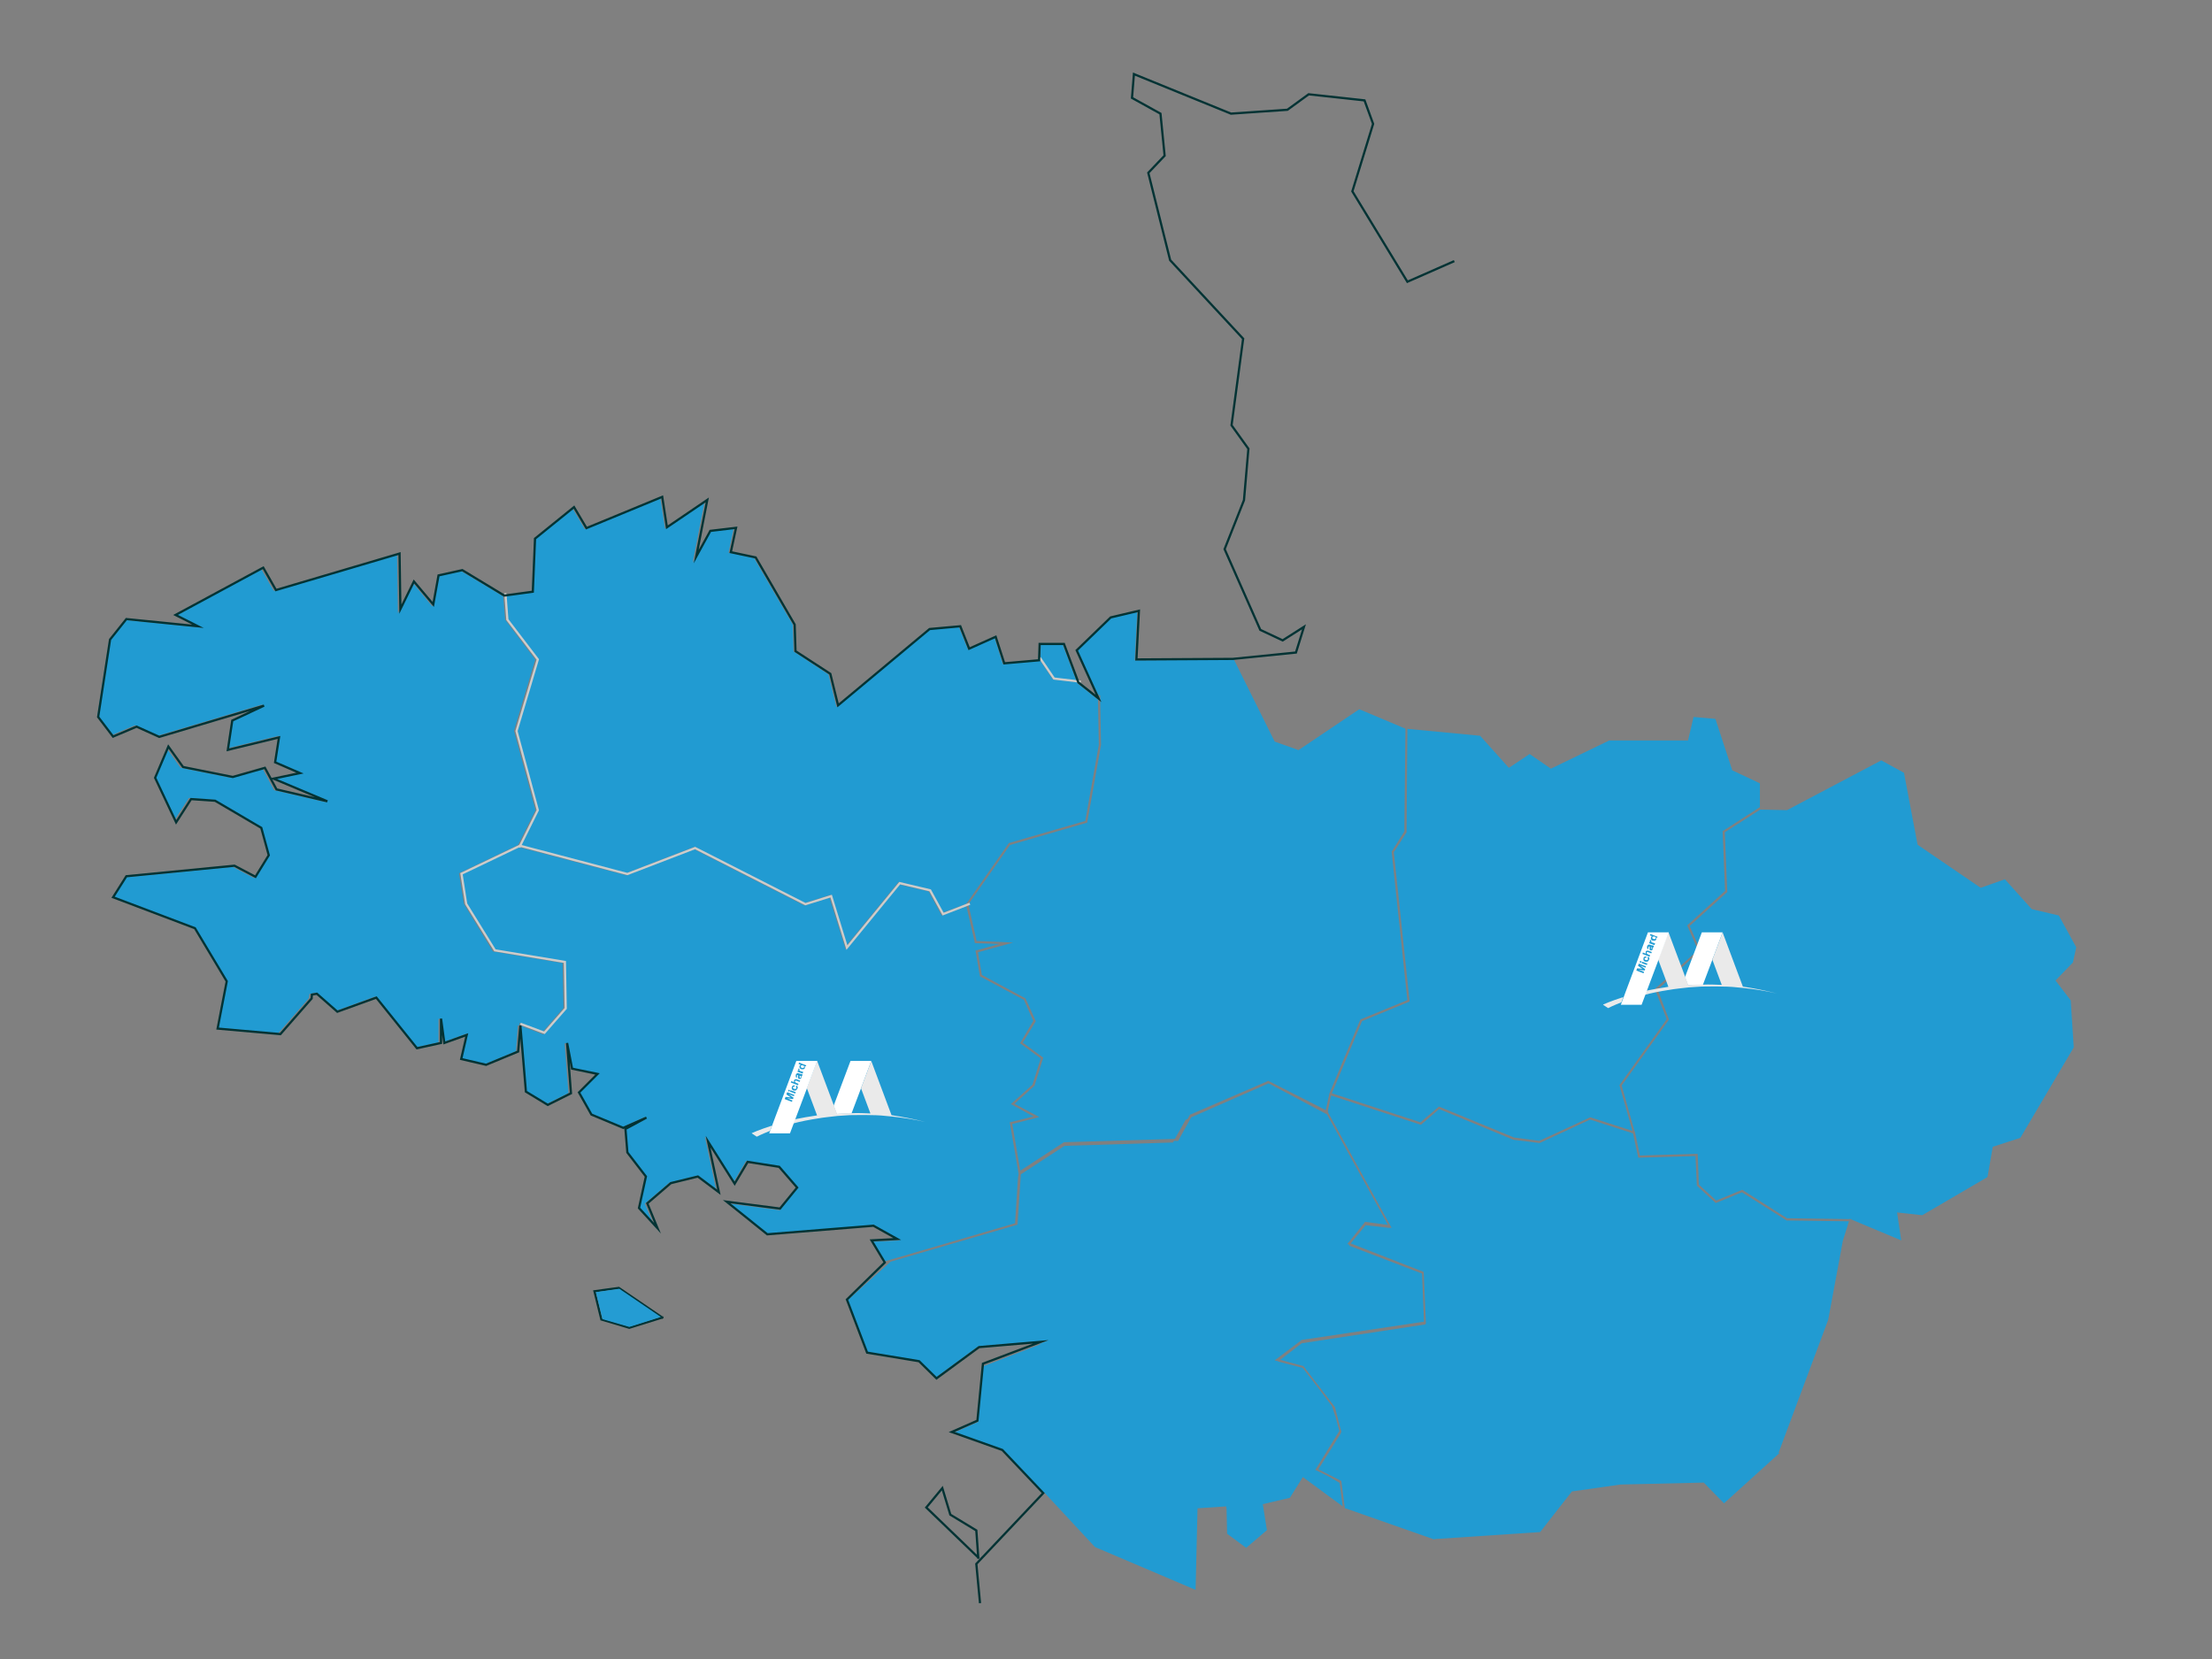 <?xml version="1.0" encoding="UTF-8"?> <svg xmlns="http://www.w3.org/2000/svg" id="Calque_1" version="1.1" viewBox="0 0 800 600"><rect x="0" y="0" width="800" height="600" fill="#808080" stroke="none"/><defs><style> .st0 { fill: #fff; } .st1 { fill: #249cd3; } .st2 { fill: #939393; } .st3 { fill: #219bd2; } .st4 { stroke: #023334; } .st4, .st5 { fill: none; stroke-linecap: square; stroke-miterlimit: 10; stroke-width: .8px; } .st5 { stroke: #cccccb; } .st6 { fill: #eaeaea; } </style></defs><g id="paysdeloire"><polygon class="st3" points="585.8 392.3 602.8 368.6 598.5 357.7 598.7 357.5 614.1 343.6 610.2 334.7 610.4 334.5 623.9 322.2 623 300.6 636.5 291.9 636.5 283.3 626.5 278.6 620.4 260 612.5 259.3 610.5 267.8 582 267.8 560.9 278 553.2 272.7 545.7 277.7 535.3 266.1 509 263.6 508.7 300.9 508.7 301 504.1 308.2 509.8 362.2 509.6 362.3 492.6 369.3 481.7 395.4 513.7 405.9 520.4 400.2 547.6 411.4 556.7 412.6 575.1 404.1 575.2 404.1 590.4 409 585.7 392.5 585.8 392.3"></polygon><polygon class="st3" points="744.6 331.1 734.8 328.8 725.1 318 716.3 321.1 716.2 321 693.5 305.5 693.5 305.4 688.6 279.5 680.4 275 646.3 293 636.6 292.8 623.8 301 624.7 322.5 624.6 322.7 611.1 334.9 615 343.8 614.8 343.9 599.5 357.9 603.6 368.7 603.5 368.9 586.5 392.6 591.2 409.3 591.4 409.4 591.3 409.6 591.4 409.9 591.4 409.9 593.1 417.9 614 417.3 614.4 428.4 620.7 434.2 630.1 430.3 646.3 440.6 668.9 440.9 668.9 440.8 669 440.8 669 440.8 669.3 440.9 669.6 440.9 669.6 441 669.7 441.1 669.7 441.1 687.6 448.6 686.1 438.5 695.2 439.5 718.8 425.7 720.7 414.8 720.9 414.7 730.7 411.5 750 378.8 748.9 361.8 743.4 354.6 749.7 348.1 750.9 342.6 744.6 331.1"></polygon><polygon class="st3" points="643.4 525 661.2 477.3 666.5 448.7 668.7 441.7 646.1 441.4 646 441.3 630 431.2 620.5 435.1 613.7 428.8 613.2 418.1 592.5 418.7 590.6 409.9 575.1 404.9 556.8 413.4 547.3 412.2 520.5 401.1 513.9 406.8 481.4 396.2 480.2 401.9 480.4 402 480.3 402.3 503.3 444.1 502.5 444 502.5 444.1 493.9 443.1 488.5 449.7 514.9 460 515.7 478.7 515.5 478.8 515.5 479 470.8 485.8 463 491.8 471.5 494.1 471.5 494.2 482.8 508.9 485.1 517.8 485.1 517.9 484.9 518.2 484.9 518.4 476.8 531.4 485.1 535.6 486.4 545.6 486.6 545.5 518.8 556.8 518.8 556.6 519.2 556.6 557 554.1 568.5 539.4 586.1 536.9 616.2 536.2 623.5 543.7 643.6 525.5 643.2 525.4 643.4 525"></polygon></g><polygon class="st3" points="381.2 245.2 389.3 246.2 384.3 233.1 376.4 233.1 376.3 238 381.2 245.2"></polygon><polygon class="st3" points="466.5 541.7 471.2 534.2 485.6 544.8 484.5 536.3 480.2 533.8 475.7 531.6 484.4 517.5 483.1 512.7 481.7 508.5 476.5 501.6 471.1 494.7 462.2 492.4 462.3 492.3 461 492 470.8 484.6 515 478 514.3 460.6 487.9 450.5 488.1 450.2 487.3 449.9 493.7 441.9 502 443 479.9 403 479.5 402.8 458.8 391.8 430.8 404.1 426.1 412.6 425.8 412.6 424.6 412.6 424.2 413.2 385.4 414.4 385 414.4 369.2 424.7 368 442.9 367.7 443 322.1 456.3 306.6 470.2 313.7 489 332.4 492.1 332.5 492.2 338.6 498.1 353.8 486.9 379 484.8 375.6 486.1 376.5 486.1 355.7 494.1 355.4 496.3 353.7 514.3 351.4 515.3 345.2 518.1 362.6 524.3 377.5 540 377.7 539.8 396 559.5 432.4 575 433.1 545.5 443.5 544.8 443.5 545.4 443.6 545.4 443.8 554.7 450.7 559.8 458.2 553.4 456.8 544.6 456.8 544.6 456.7 544 466.5 541.7"></polygon><polygon class="st3" points="206.8 386.3 216.4 388.3 209.5 395.3 213.8 403 225 407.7 233.2 404 233.5 404.7 226.2 408.6 226.9 416.8 233.6 425.5 233.6 425.7 231.1 437 236.2 442.5 233.2 435.3 242.1 427.7 252.1 425.2 259 430.4 254.9 411 265.3 427.5 269.8 419.9 281.7 421.8 288.5 429.7 282 437.7 263.7 435.3 277.3 446.2 315.7 443.1 315.8 443.1 325.5 448.6 315.5 449.1 319.8 456.2 320 456.1 320.3 456.1 320.4 456 320.3 456.1 367.1 442.4 368.2 425.4 368.3 425.4 368.4 424.2 368.2 424 368.3 423.9 365.2 405.9 373.8 403.8 365.6 399.3 373.4 392.3 376.4 382.8 368.9 377.3 373.7 369.2 370.3 361.6 354.4 353.1 352.8 343.8 361.5 341.4 352.6 341.1 349.5 327.7 340.6 331.1 335.9 322.4 325.3 319.9 305.9 343.5 305.7 342.8 300 324.6 290.9 327.5 290.8 327.4 251 307.1 226.6 316.6 226.4 316.5 187.8 306.4 187.7 306.6 187.4 306.4 166.9 316.2 168.5 326.7 178.8 343.4 204.2 347.7 204.6 364.9 204.5 365 196.5 374.1 187.7 370.7 188 370 196.3 373.2 203.8 364.6 203.5 348.3 178.3 344.1 167.8 326.9 166 315.8 166.3 315.7 187.4 305.6 193.7 293 185.9 264.3 193.6 238.5 182.7 224.1 182 215.6 181.9 215.6 166.7 206.5 158.4 208.3 156.4 219.4 149.3 210.8 143.9 221.8 143.6 200.5 99 213.7 94.4 205.7 63.7 222.2 72.9 227 45.2 224.2 39.5 231.4 35.2 259.1 40.3 265.9 48.8 262.3 57 266.1 94.8 254.8 95 255.5 83.7 260.8 82.3 270.6 100.8 266.1 99.3 275.4 109.2 279.7 99.6 281.7 118 289.4 117.8 290.1 99.1 285.8 95 278.1 83.5 281.3 83.5 281.3 65.3 277.7 65.2 277.6 60.3 270.7 55.9 281.2 63.1 296.6 68.3 288.6 77.4 289.3 94.3 299.1 97 309.4 91.9 317.6 84.1 313.5 45.3 317.3 40.8 324.4 70.1 335.4 70.2 335.5 81.8 354.9 78.6 371.7 100.6 373.7 111.7 361 111.9 359.5 114.2 359 121.5 365.6 135.7 360.4 135.8 360.6 150.4 378.8 158.6 377 158.6 368.5 158.9 368.5 158.9 368.4 158.9 368.5 159.4 368.4 160.6 376.8 168.8 373.8 166.8 382.8 175.3 384.9 186.6 380.2 187.3 370.9 187.6 370.9 187.6 370.9 187.6 370.9 188.1 370.9 190.1 394.7 197.7 399.3 205.6 395.3 204.2 377.4 204.6 377.3 204.6 377.3 204.6 377.3 205 377.3 206.8 386.3"></polygon><polygon class="st3" points="397.9 251.5 397.9 251.7 398 251.8 397.9 252 397.9 253.1 398.2 253.8 397.9 253.6 398.2 269.4 393.2 297.5 392.9 297.6 365.3 305.6 350.4 326.8 350.6 327.3 350.3 327.4 353.2 340.3 366.4 340.9 353.7 344.4 355.1 352.6 370.9 361.1 374.6 369.3 374.5 369.5 369.9 377.1 377.3 382.5 374.1 392.8 374 392.8 366.9 399.2 375.9 404 366.1 406.5 369 423.4 384.8 413.1 384.9 413.1 424.9 411.9 428.8 405 429.5 404.7 430.4 403.1 430.5 403.1 458.7 390.9 479.5 401.5 480.7 395.9 480.7 395.9 480.7 395.9 480.7 395.9 480.8 395.5 480.9 395.2 480.9 395.2 480.9 395.2 480.9 395.2 492 368.7 509 361.7 503.3 308 507.9 300.7 508.3 263.6 508.2 263.6 508.2 263.5 491.6 256.5 469.6 271.3 469.4 271.2 461 268.2 460.9 268 446.3 238.6 445.8 238.6 410.4 238.8 410.4 238.4 411.3 221.3 401.7 223.5 389.7 235.2 396.9 250.9 397.6 251.5 397.9 251.5"></polygon><polygon class="st3" points="194.5 238.3 194.4 238.5 186.7 264.3 194.5 293.1 188.2 305.6 226.5 315.8 251.1 306.3 251.2 306.3 291 326.6 300.5 323.6 300.6 324 306.2 341.9 325 319 336.4 321.7 341 330.1 349.4 326.9 349.3 326.7 349.6 326.7 364.8 305 364.9 304.9 392.5 296.9 397.4 269.4 397.1 253 389.5 247 389.5 246.9 389.4 246.7 380.8 245.7 380.7 245.6 376 238.6 376 239 362.7 240.2 359.7 230.7 350.1 235 346.8 226.8 336.1 227.7 302.5 255.7 299.6 243.9 287 235.6 286.7 225.9 272.7 201.8 263.5 199.9 265.3 191.2 256.7 192.2 250.5 203.5 254.8 181.5 240.5 191.2 238.8 180.1 211.5 191.4 207 183.8 193.4 194.8 192.6 214.2 182.7 215.5 183.4 223.8 194.5 238.3"></polygon><g><polyline class="st5" points="188.2 305.9 226.9 316.1 251.4 306.7 291.3 327 300.6 324.1 306.3 342.7 325.4 319.4 336.4 322 341.1 330.6 350.4 327"></polyline><polyline class="st5" points="188 305.9 166.9 316 168.6 326.9 179 343.7 204.3 347.9 204.6 364.7 196.9 373.5 188.6 370.4"></polyline><polyline class="st5" points="182.8 214.9 183.5 224.1 194.5 238.5 186.8 264.4 194.5 293 188 306.1"></polyline><polyline class="st5" points="390.5 246.5 381.2 245.4 376.3 238.2"></polyline><polyline class="st4" points="525.6 94.6 509 101.9 489.1 69.2 496.6 44.8 493.5 36.3 473.3 34.1 465.6 39.7 445.2 41.1 410.1 26.8 409.4 35.4 419.7 41.1 421.2 56.3 415.3 62.5 423.2 94.1 449.6 122.5 445.4 153.8 451.5 162.3 449.9 180.9 442.9 198.6 455.8 227.8 463.9 231.6 471.6 226.7 468.7 236 445.9 238.3 411 238.5 411.9 220.9 401.7 223.3 389.4 235.2 397.3 252.6 390 246.8 384.8 232.9 376 232.9 375.8 238.8 363.2 239.9 360.1 230.3 350.5 234.6 347.3 226.5 336.2 227.5 303.1 255.1 300.3 243.7 287.7 235.5 287.4 225.9 273.3 201.6 264.3 199.7 266.2 190.9 256.9 192 251.8 201.3 255.8 180.8 241.2 190.7 239.5 179.7 212.1 191 207.6 183.4 193.5 194.8 192.7 214 182.4 215.4 167.2 206.2 158.6 208.1 156.7 218.6 149.7 210.3 144.8 220.3 144.5 200.2 99.8 213.4 95.2 205.3 63.5 222.4 71.6 226.5 45.7 223.9 39.8 231.3 35.5 259.3 40.9 266.4 49.4 262.8 57.6 266.5 95.5 255.2 84 260.6 82.4 271.2 100.9 266.7 99.5 275.7 108.5 279.6 98.9 281.6 118.4 289.8 100 285.5 95.8 277.7 84.2 281 66.2 277.4 60.9 270 56.1 281.3 63.7 297.4 69.1 289 77.8 289.6 94.5 299.4 97.2 309.3 92.4 317.1 84.8 313.1 45.7 316.9 40.9 324.5 70.5 335.7 82 354.9 78.7 372 101.4 374 112.7 361.1 112.8 359.7 114.6 359.4 122 365.9 136.1 360.8 150.8 379.1 159.5 377.2 159.5 368.4 160.7 377.2 168.8 374.3 166.8 383 175.8 385.1 187.4 380.3 188.2 370.9 190.2 394.8 198.1 399.6 206.5 395.4 205.1 377.2 206.9 386.5 216.1 388.4 209.4 395.1 213.9 403.1 225.4 407.9 233.8 404.2 226.2 408.3 226.9 416.8 233.6 425.5 231.1 436.9 237.8 444.2 234.1 435.2 242.6 427.9 252.4 425.5 260 431.2 256.1 412.9 265.7 428.1 270.4 420.2 281.8 422 288.3 429.5 282.1 437.1 262.8 434.6 277.5 446.4 315.9 443.3 324.5 448.1 315.2 448.6 320 456.6 306.3 470 313.6 489.2 332.4 492.3 338.7 498.5 354.1 487.2 376.4 485.3 355.5 493.2 353.5 513.8 344.2 517.9 362.5 524.4 377.3 540 353.1 565.6 354.4 579.4"></polyline><polyline class="st4" points="239.5 476.5 223.8 465.8 215 467 217.5 477.2 227.6 480.2 239.5 476.5"></polyline><polyline class="st4" points="353.8 563.3 353.1 553.5 343.7 547.8 340.8 538.2 335 545.2 353.8 563.3"></polyline></g><polygon class="st1" points="491.2 256.3 491.2 256.3 491.4 256.2 491.2 256.3"></polygon><polygon class="st1" points="215.5 467.3 217.9 477.1 227.6 479.9 239 476.3 224 466.1 215.5 467.3"></polygon><polygon class="st0" points="322 388 322 388 322 388 322 388"></polygon><path class="st0" d="M308,402.6l3.4-9,3.7-9.9h-7.5l-6.1,16.2,1.1,3c1.7-.1,3.5-.2,5.3-.2"></path><polygon class="st2" points="311.3 393.7 311.4 393.6 311.6 393 311.8 392.4 311.3 393.7"></polygon><g><path class="st6" d="M271.9,409.9l1.8,1.2s1.7-.9,4.8-2.1l.7-1.9c-4.7,1.5-7.3,2.7-7.3,2.7"></path><path class="st6" d="M322.5,403.5l-7.4-19.8-3.7,9.9,3.4,9.1c-2.3-.1-4.6-.2-6.8-.1-1.8,0-3.6,0-5.3.2l-7.2-19.2-3.7,9.9,3.7,9.9c-2.9.4-5.5.9-8,1.4l-.6,1.5c2.6-.7,5.6-1.3,8.9-1.8,2.2-.4,4.6-.6,7.1-.9,1.5-.1,3-.2,4.6-.3,2.4,0,4.8-.1,7.4,0,2.5,0,5,.2,7.6.5,3.9.4,8,1,12.2,2-4.2-1.1-8.4-1.9-12.4-2.5"></path></g><polygon class="st0" points="307.6 383.7 307.6 383.7 307.6 383.7 307.6 383.7 307.6 383.7 307.6 383.7 307.6 383.7"></polygon><path class="st0" d="M307.6,383.7h0Z"></path><polygon class="st0" points="307.6 383.7 307.6 383.7 307.6 383.7 307.6 383.7"></polygon><polygon class="st0" points="315.1 383.7 315.1 383.7 315.1 383.7 315.1 383.7"></polygon><polygon class="st0" points="288 383.7 288 383.7 288 383.7 288 383.7"></polygon><g><path class="st0" d="M289.6,385.9c0,.1.2.2.4.3.2,0,.4.1.5,0,.2,0,.3-.1.3-.3v-.3c0-.1-.2-.2-.4-.3h-.5c-.1,0-.2.1-.3.2v.3h0Z"></path><path class="st0" d="M289.4,389.1s-.1,0-.2-.1h0v.6s0,.1.1.2h.2s.1,0,.1-.2v-.3s0-.1-.1-.2h-.1Z"></path><path class="st0" d="M295.5,383.7h-7.5l-7.8,20.8-2,5.4h7.5l3.2-8.5h0l2.9-7.7,3.7-9.9h0ZM285.2,394.1l.5.2-.2.5-.5-.2.2-.5ZM287.2,396.5l-2-.8,1.8,1.3-.2.5-2.2-.3,2,.8-.2.5-2.6-1,.3-.8,1.9.2-1.6-1.1.3-.8,2.6,1-.2.5h.1ZM287.6,395.5l-1.9-.7.2-.5,1.9.7-.2.5ZM288.3,393.8c-.1.3-.3.5-.5.6h-.8c-.3-.1-.5-.3-.6-.5s-.1-.5,0-.8c0-.2.2-.4.4-.5.1,0,.3-.1.6-.1v.5h-.4l-.2.2v.3c0,.1.2.2.4.3.2,0,.4.1.5,0,.1,0,.2-.1.3-.2v-.3s-.1-.2-.2-.2l.3-.5c.2.1.3.3.4.5v.6h-.2ZM289.2,391.3l-1-.4c-.2,0-.3-.1-.4-.1h-.2v.2c-.1,0-.1.2-.1.2,0,0,0,.1.1.2,0,0,.2.1.3.2l.9.4-.2.5-2.6-1,.2-.5,1,.4c-.1-.2-.1-.5,0-.7,0-.1.1-.2.2-.3h.2c0-.1.2-.1.3-.1,0,0,.2,0,.4.1l1.1.4-.2.5h0ZM290.1,388.9v.3h-.3v.6c0,.2-.2.3-.3.4h-.5c-.1,0-.2-.1-.3-.2,0,0-.1-.2-.1-.3v-.9h-.2l-.2.2v.2s0,.1.1.2l-.2.4c-.2-.1-.3-.3-.3-.4v-.6c0-.2.2-.4.3-.5s.2-.1.3-.2c0,0,.3,0,.5.1l.6.2c.2,0,.3,0,.4.1h.3v.4ZM290.3,388.3l-.5-.2-1.4-.5.2-.5h.3s-.2-.1-.2-.2v-.2c0-.1.1-.2.2-.3l.3.3h0s-.1.1-.1.2v.2s0,.1.2.2c0,0,.1,0,.2.1,0,0,.2,0,.4.1l.6.2-.2.5h0ZM291.3,385.6h-.3s.1.1.1.3v.3c0,.2-.2.4-.5.5h-.8c-.3-.1-.5-.3-.6-.5s-.1-.4,0-.7c0-.2.2-.4.5-.4l-.9-.3.2-.5,2.6,1-.2.5v-.2Z"></path></g><polygon class="st0" points="629.9 341.5 629.9 341.5 629.9 341.5 629.9 341.5"></polygon><path class="st0" d="M615.9,356.1l3.4-9,3.7-9.9h-7.5l-6.1,16.2,1.1,3c1.7-.1,3.5-.2,5.3-.2"></path><polygon class="st2" points="619.3 347.1 619.3 347 619.5 346.4 619.8 345.9 619.3 347.1"></polygon><g><path class="st6" d="M579.8,363.4l1.8,1.2s1.7-.9,4.8-2.1l.7-1.9c-4.7,1.5-7.3,2.7-7.3,2.7"></path><path class="st6" d="M630.4,357l-7.4-19.8-3.7,9.9,3.4,9.1c-2.3-.1-4.6-.2-6.8-.1-1.8,0-3.6,0-5.3.2l-7.2-19.2-3.7,9.9,3.7,9.9c-2.9.4-5.5.9-8,1.4l-.6,1.5c2.6-.7,5.6-1.3,8.9-1.8,2.2-.4,4.6-.6,7.1-.9,1.5-.1,3-.2,4.6-.3,2.4,0,4.8-.1,7.4,0,2.5,0,5,.2,7.6.5,3.9.4,8,1,12.2,2-4.2-1.1-8.4-1.9-12.4-2.5"></path></g><polygon class="st0" points="615.6 337.2 615.6 337.2 615.6 337.2 615.6 337.2 615.6 337.2 615.6 337.2 615.6 337.2"></polygon><path class="st0" d="M615.6,337.2h0Z"></path><polygon class="st0" points="615.6 337.2 615.6 337.2 615.6 337.2 615.6 337.2"></polygon><polygon class="st0" points="623 337.2 623 337.2 623 337.2 623 337.2"></polygon><polygon class="st0" points="596 337.2 596 337.2 596 337.2 596 337.2"></polygon><g><path class="st0" d="M597.6,339.3c0,.1.2.2.4.3.2,0,.4.1.5,0,.2,0,.3-.1.3-.3v-.3c0-.1-.2-.2-.4-.3h-.5c0,0-.2.1-.3.2v.3h0Z"></path><path class="st0" d="M597.3,342.5s0,0-.2-.1h0v.6s0,.1,0,.2h.2s0,0,0-.2v-.3s0-.1,0-.2h0Z"></path><path class="st0" d="M603.5,337.2h-7.5l-7.8,20.8-2,5.4h7.5l3.2-8.5h0l2.9-7.7,3.7-9.9h0ZM593.2,347.5l.5.2-.2.5-.5-.2.2-.5ZM595.2,350l-2-.8,1.8,1.3-.2.5-2.2-.3,2,.8-.2.5-2.6-1,.3-.8,1.9.2-1.6-1.1.3-.8,2.6,1-.2.5h.1ZM595.6,349l-1.9-.7.2-.5,1.9.7-.2.5ZM596.3,347.2c0,.3-.3.5-.5.6h-.8c-.3-.1-.5-.3-.6-.5s0-.5,0-.8c0-.2.2-.4.4-.5,0,0,.3-.1.6-.1v.5h-.4s0,.1-.2.2v.3c0,.1.2.2.4.3.2,0,.4.1.5,0,0,0,.2-.1.3-.2v-.3s0-.2-.2-.2l.3-.5c.2.1.3.3.4.5v.6h-.2ZM597.2,344.8l-1-.4c-.2,0-.3-.1-.4-.1h-.2v.2c0,0,0,.2,0,.2,0,0,0,.1,0,.2,0,0,.2.1.3.2l.9.4-.2.5-2.6-1,.2-.5,1,.4c0-.2,0-.5,0-.7,0-.1,0-.2.2-.3h.2c0-.1.2-.1.3-.1,0,0,.2,0,.4.1l1.1.4-.2.5h0ZM598,342.4v.3h-.3v.6c0,.2-.2.3-.3.4h-.5c0,0-.2-.1-.3-.2,0,0,0-.2,0-.3v-.9h-.2s0,.1-.2.2v.2s0,.1,0,.2l-.2.4c-.2-.1-.3-.3-.3-.4v-.6c0-.2.2-.4.3-.5s.2-.1.3-.2c0,0,.3,0,.5.1l.6.2c.2,0,.3,0,.4.1h.3v.4ZM598.3,341.8l-.5-.2-1.4-.5.2-.5h.3s-.2-.1-.2-.2v-.2c0-.1,0-.2.2-.3l.3.3h0s0,.1,0,.2v.2s0,.1.2.2c0,0,0,0,.2.1,0,0,.2,0,.4.1l.6.2-.2.5h0ZM599.3,339.1h-.3s0,.1,0,.3v.3c0,.2-.2.4-.5.5h-.8c-.3-.1-.5-.3-.6-.5s0-.4,0-.7c0-.2.2-.4.5-.4l-.9-.3.2-.5,2.6,1-.2.5v-.2Z"></path></g></svg> 